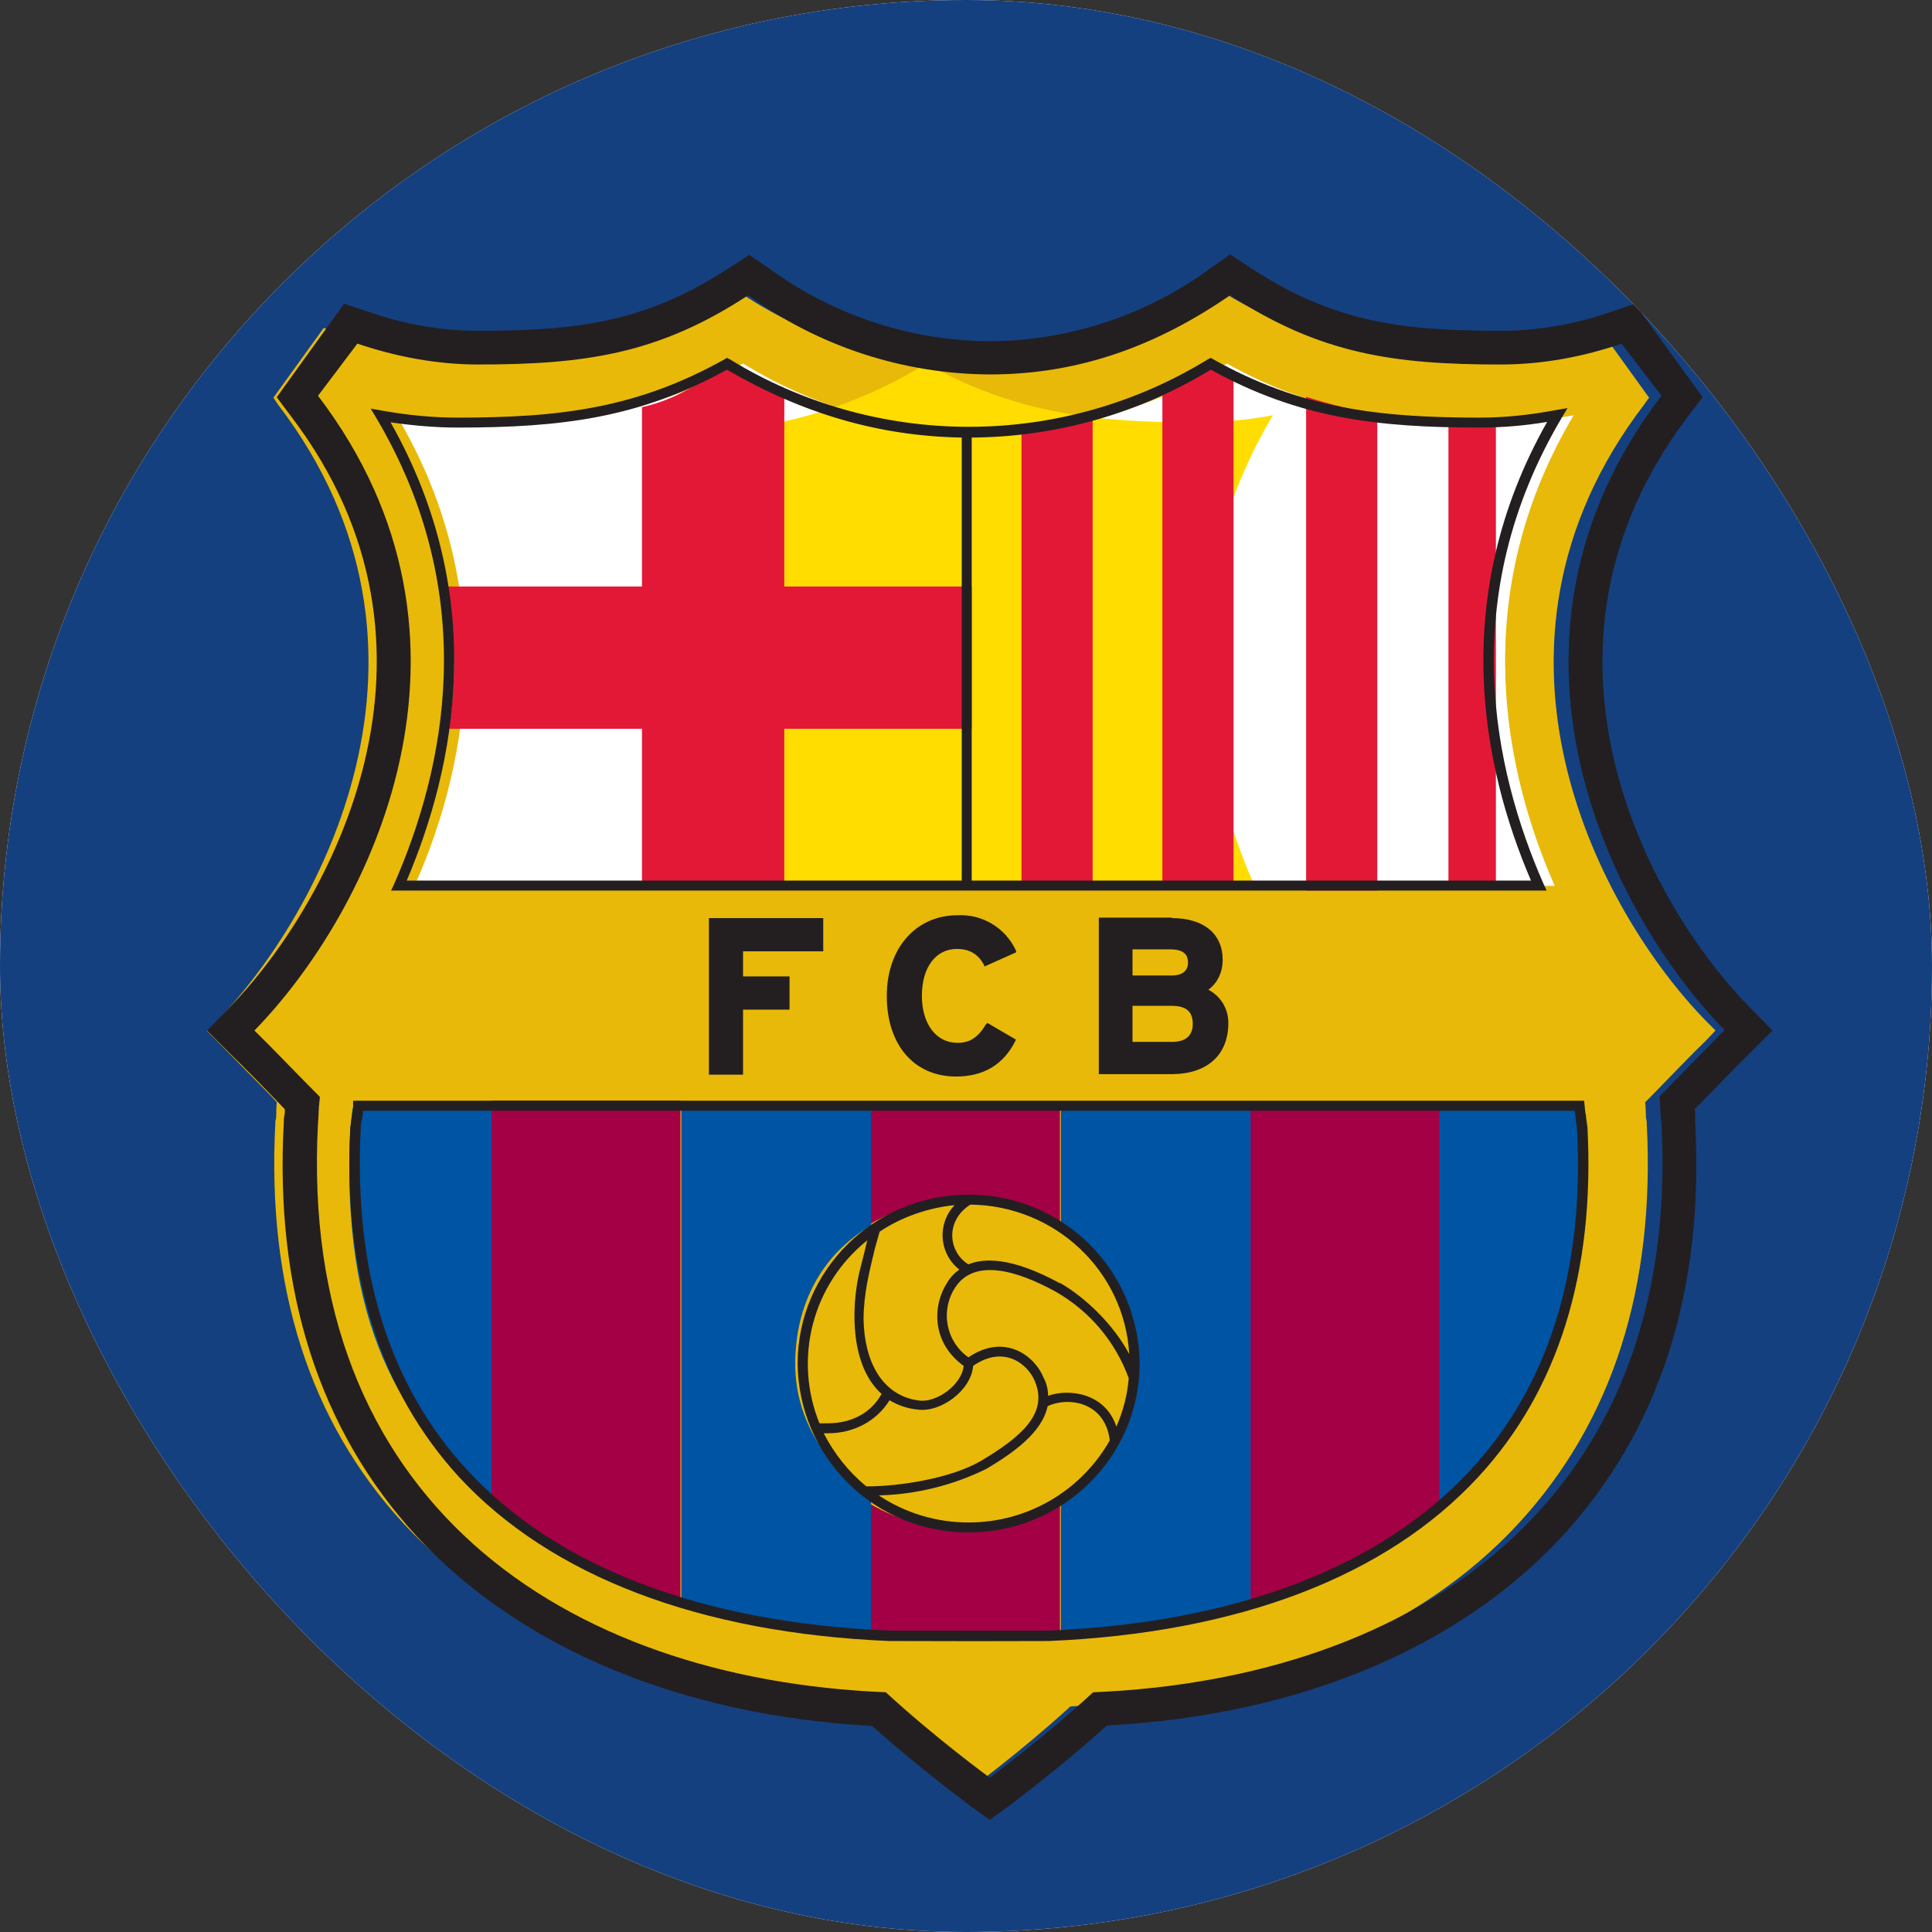 <svg width="48" height="48" viewBox="0 0 48 48" fill="none" xmlns="http://www.w3.org/2000/svg">
<rect x="0" y="0" width="48" height="48" fill="#333333" stroke="none"/>
<g clip-path="url(#clip0_4786_26920)">
<rect width="48" height="48" rx="24" fill="white"/>
<path d="M-9 -9H57V57H-9V-9Z" fill="#144080"/>
<path d="M29.858 6.934L30.058 7.051C32.215 8.466 33.947 8.725 36.587 8.725C37.518 8.725 38.52 8.56 39.475 8.23L39.722 8.148L40.971 9.88L40.853 10.045C36.186 16.15 39.816 22.738 42.386 25.366L42.621 25.602L42.386 25.85C42.044 26.18 41.466 26.781 41.03 27.229L40.877 27.382L40.889 27.594V27.665C40.889 27.712 40.889 27.771 40.913 27.865V27.912C41.125 31.978 40.064 35.314 37.73 37.847C35.267 40.523 31.366 42.138 26.77 42.385L26.593 42.397L26.463 42.515C25.285 43.575 24.106 44.447 24.082 44.459L23.882 44.612L23.67 44.459C23.623 44.412 22.456 43.552 21.289 42.515L21.171 42.397H20.983C16.386 42.138 12.497 40.523 10.022 37.847C7.689 35.314 6.628 31.978 6.84 27.912V27.865C6.864 27.782 6.864 27.724 6.864 27.676V27.594L6.875 27.382L6.734 27.229L5.379 25.85L5.143 25.614L5.379 25.378C7.936 22.738 11.566 16.15 6.911 10.057L6.793 9.88L8.042 8.148L8.29 8.23C9.244 8.56 10.246 8.725 11.177 8.725C13.817 8.725 15.55 8.478 17.706 7.063L17.907 6.934L18.095 7.063C19.774 8.294 21.8 8.963 23.882 8.973C25.933 8.973 27.771 8.371 29.669 7.063L29.858 6.934Z" fill="#E8B909"/>
<path d="M10.305 21.997C11.767 18.697 12.309 14.465 9.857 10.329C10.47 10.435 11.118 10.494 11.767 10.494C14.277 10.494 16.245 10.27 18.461 9.032C20.269 10.142 22.35 10.73 24.471 10.73C26.593 10.73 28.674 10.142 30.482 9.032C32.698 10.27 34.666 10.494 37.176 10.494C37.825 10.494 38.473 10.435 39.097 10.317C36.634 14.465 37.176 18.708 38.626 22.008H10.317L10.305 21.997Z" fill="white"/>
<path d="M31.166 21.997C29.704 18.697 29.162 14.465 31.625 10.317C31.001 10.435 30.364 10.494 29.704 10.494C27.194 10.494 25.226 10.27 23.01 9.032C21.204 10.15 19.123 10.745 16.999 10.753H16.928V22.008H31.166V21.997Z" fill="#FFDD00"/>
<path d="M35.041 37.943C37.834 35.94 39.484 32.722 39.236 28.02L39.166 27.466H35.041V37.955V37.943ZM8.7 28.09C8.488 32.84 9.878 35.268 12.235 37.307V27.537H8.759L8.7 28.09Z" fill="#0054A4"/>
<path d="M16.905 39.745C15.219 39.203 13.635 38.387 12.214 37.329V27.347H16.905V39.745ZM35.762 37.388C34.299 38.433 32.717 39.3 31.048 39.969V27.476H35.762V37.376V37.388ZM23.977 29.774C24.849 29.774 25.65 30.01 26.334 30.399V27.453H21.619V30.411C22.335 29.995 23.148 29.776 23.977 29.774ZM21.619 37.364C22.303 37.765 23.116 38.001 23.977 38.001C24.849 38.001 25.65 37.647 26.334 37.247V40.617H26.086C24.896 40.641 23.529 40.629 22.02 40.617H21.619V37.364Z" fill="#A30046"/>
<path d="M26.357 27.441V30.388C26.892 30.802 27.329 31.33 27.637 31.933C27.945 32.536 28.115 33.2 28.137 33.876C28.137 35.35 27.512 36.469 26.357 37.353V40.594C27.913 40.512 29.704 40.3 31.071 39.934V27.441H26.357ZM19.757 33.888C19.757 32.438 20.393 31.177 21.643 30.447V27.536H16.928V39.852C18.39 40.205 19.981 40.417 21.643 40.5V37.294C20.558 36.41 19.757 35.326 19.757 33.876V33.888Z" fill="#0054A4"/>
<path d="M11.036 14.572C11.33 15.998 11.342 16.775 11.153 18.107H15.95V21.997H19.486V18.107H24.141V14.572H19.486V9.787C18.979 9.563 18.661 9.315 18.19 9.032C17.247 9.563 16.858 9.904 15.95 10.117V14.572H11.036ZM34.218 22.126V10.305C33.629 10.187 33.04 10.046 32.45 9.857V22.126H34.218ZM27.147 22.032V10.376C26.581 10.517 25.992 10.611 25.379 10.682V22.032H27.147ZM37.165 21.973V10.447C36.752 10.447 36.363 10.411 35.986 10.364V21.961H37.165V21.973ZM30.647 22.032V9.268C30.506 9.35 30.364 9.044 30.223 9.115C29.787 9.327 29.339 9.515 28.879 9.692V22.044H30.647V22.032Z" fill="#E31837"/>
<path d="M44.036 25.603L43.458 25.013C40.983 22.491 37.506 16.174 41.95 10.328L42.303 9.869L40.618 7.547L40.029 7.747C39.109 8.066 38.166 8.219 37.294 8.219C34.748 8.219 33.087 7.983 31.048 6.639L30.565 6.321L30.093 6.651C28.498 7.828 26.571 8.467 24.589 8.478C22.608 8.466 20.681 7.826 19.085 6.651L18.614 6.333L18.142 6.639C16.092 7.983 14.418 8.219 11.884 8.219C11 8.219 10.057 8.066 9.162 7.747L8.549 7.547L6.875 9.869L7.229 10.34C11.672 16.174 8.172 22.48 5.72 25.013L5.143 25.603L5.732 26.192C6.05 26.498 6.616 27.076 7.076 27.559V27.642L7.052 27.807V27.866C6.816 32.073 7.936 35.538 10.352 38.166C12.921 40.948 16.928 42.621 21.666 42.881C22.845 43.929 24.023 44.802 24.082 44.849L24.589 45.214L25.096 44.849C25.143 44.802 26.334 43.929 27.5 42.869C32.25 42.621 36.245 40.948 38.815 38.166C41.231 35.538 42.35 32.073 42.115 27.866V27.642L42.103 27.559C42.574 27.088 43.128 26.498 43.446 26.192L44.036 25.603ZM41.231 27.253C41.266 27.677 41.242 27.653 41.278 27.901C41.785 37.282 35.161 41.714 27.159 42.044C25.933 43.175 24.589 44.165 24.589 44.165C24.589 44.165 23.234 43.175 22.008 42.044C14.006 41.714 7.394 37.282 7.901 27.901C7.924 27.665 7.901 27.665 7.948 27.253C7.476 26.781 6.722 25.992 6.321 25.603C9.197 22.656 12.544 15.927 7.901 9.833L8.879 8.537C9.81 8.855 10.847 9.056 11.873 9.056C14.536 9.056 16.363 8.796 18.59 7.335C20.334 8.603 22.433 9.292 24.589 9.303C26.876 9.303 28.797 8.549 30.565 7.335C32.804 8.796 34.631 9.056 37.282 9.056C38.343 9.056 39.368 8.855 40.288 8.537L41.278 9.833C36.623 15.927 39.981 22.656 42.845 25.591L41.231 27.241V27.253Z" fill="#231F20"/>
<path d="M9.799 21.949L9.716 22.126H38.426L38.344 21.949C37.106 19.121 36.163 14.831 38.803 10.376L38.945 10.14L38.662 10.187C38.037 10.305 37.401 10.376 36.776 10.376C34.219 10.376 32.309 10.14 30.141 8.926L30.082 8.891L30.011 8.926C28.224 10.024 26.168 10.604 24.071 10.604C21.974 10.604 19.918 10.024 18.131 8.926L18.06 8.891L18.002 8.926C15.833 10.14 13.924 10.376 11.366 10.376C10.765 10.376 10.129 10.317 9.48 10.199L9.209 10.152L9.351 10.387C11.979 14.831 11.036 19.121 9.799 21.949ZM24.142 10.871C26.238 10.858 28.291 10.276 30.082 9.185C32.262 10.387 34.195 10.623 36.776 10.623C37.318 10.623 37.884 10.576 38.438 10.482C35.975 14.842 36.823 19.05 38.037 21.878H24.142V10.871ZM9.704 10.493C10.282 10.576 10.836 10.623 11.366 10.623C13.947 10.623 15.88 10.387 18.06 9.185C19.946 10.281 21.844 10.835 23.894 10.871V21.878H10.105C11.307 19.05 12.168 14.854 9.704 10.493ZM8.773 27.465C8.773 27.606 8.75 27.677 8.738 27.748L8.703 28.019C8.514 31.625 9.433 34.548 11.413 36.705C13.7 39.168 17.389 40.571 22.091 40.771H22.398C23.615 40.776 24.833 40.776 26.051 40.771C30.765 40.571 34.443 39.168 36.729 36.693C38.709 34.548 39.628 31.625 39.44 28.007L39.404 27.748V27.712C39.381 27.642 39.381 27.583 39.369 27.465L39.357 27.347H8.773V27.465ZM8.962 28.031C8.962 27.913 8.985 27.854 8.997 27.795L9.021 27.595H39.121L39.145 27.736V27.795L39.18 28.031C39.369 31.566 38.473 34.43 36.54 36.516C34.301 38.944 30.671 40.323 26.051 40.512H22.103C17.471 40.323 13.841 38.944 11.614 36.528C9.669 34.43 8.785 31.578 8.962 28.042V28.031ZM23.776 23.576C24.083 23.576 24.307 23.705 24.448 23.976L24.46 24.012L25.25 23.658L25.238 23.611C25.111 23.337 24.905 23.108 24.647 22.953C24.389 22.797 24.089 22.723 23.788 22.739C22.751 22.739 22.032 23.564 22.032 24.742C22.032 25.968 22.716 26.746 23.753 26.746C24.436 26.746 24.931 26.451 25.226 25.862L25.238 25.827L24.531 25.414L24.495 25.45C24.295 25.78 24.095 25.909 23.788 25.909C23.258 25.909 22.904 25.438 22.904 24.742C22.904 24.035 23.246 23.576 23.776 23.576ZM20.453 23.635V22.81H17.613V26.699H18.461V25.084H19.616V24.259H18.461V23.635H20.453ZM29.115 22.81C29.905 22.81 30.377 23.198 30.377 23.847C30.377 24.153 30.247 24.424 30.023 24.589C30.329 24.754 30.518 25.061 30.518 25.414C30.518 26.216 29.988 26.687 29.104 26.687H27.3V22.798H29.115V22.81ZM29.08 23.587H28.137V24.236H29.115C29.375 24.236 29.516 24.118 29.516 23.917C29.516 23.764 29.457 23.587 29.08 23.587ZM28.137 25.886H29.115C29.457 25.886 29.634 25.732 29.634 25.438C29.634 25.131 29.469 24.99 29.115 24.99H28.137V25.886ZM24.071 38.072C26.416 38.072 28.314 36.186 28.314 33.876C28.305 32.758 27.853 31.689 27.058 30.903C26.263 30.117 25.189 29.677 24.071 29.681C21.714 29.681 19.817 31.566 19.817 33.876C19.826 34.994 20.277 36.063 21.072 36.849C21.867 37.636 22.941 38.075 24.059 38.072H24.071ZM24.071 37.825C23.274 37.828 22.495 37.594 21.832 37.153C22.761 37.129 23.674 36.904 24.507 36.493C25.179 36.092 25.886 35.597 26.028 34.937C26.511 34.701 27.454 34.807 27.572 35.786C27.221 36.405 26.712 36.92 26.097 37.278C25.482 37.637 24.783 37.825 24.071 37.825ZM22.091 34.784C22.291 34.902 22.527 34.996 22.798 35.02C23.364 35.102 24.13 34.548 24.177 33.935C24.943 33.405 25.533 33.888 25.709 34.312C26.063 35.137 25.32 35.727 24.378 36.292C23.635 36.728 22.362 36.929 21.525 36.929C21.089 36.575 20.724 36.116 20.465 35.609H20.571C21.219 35.609 21.785 35.302 22.103 34.784H22.091ZM21.455 32.78C21.455 32.156 21.596 31.602 21.738 31.012L21.855 30.6C22.386 30.246 23.034 30.011 23.718 29.94C23.613 30.049 23.533 30.18 23.482 30.322C23.431 30.465 23.41 30.616 23.421 30.767C23.432 30.919 23.475 31.066 23.546 31.199C23.617 31.332 23.716 31.45 23.835 31.543C23.718 31.625 23.611 31.731 23.529 31.873C23.175 32.415 23.128 33.346 23.942 33.935C23.894 34.407 23.27 34.855 22.834 34.796C21.914 34.678 21.478 33.829 21.455 32.792V32.78ZM26.039 34.666C26.038 34.509 25.997 34.355 25.922 34.218C25.721 33.711 24.979 33.099 24.059 33.723C23.791 33.533 23.607 33.246 23.546 32.923C23.484 32.6 23.55 32.266 23.729 31.991C24.201 31.26 25.25 31.555 26.216 32.085C27.063 32.563 27.711 33.328 28.043 34.242C28.008 34.666 27.901 35.067 27.736 35.444C27.465 34.619 26.581 34.489 26.039 34.678V34.666ZM26.334 31.884C25.627 31.496 24.719 31.142 24.059 31.413C23.564 31.107 23.47 30.341 24.107 29.928C26.216 29.952 27.937 31.578 28.055 33.641C27.678 32.934 26.994 32.25 26.334 31.873V31.884ZM21.549 30.812C21.484 31.08 21.418 31.347 21.349 31.613C21.137 32.545 21.137 33.947 21.903 34.631C21.643 35.102 21.16 35.361 20.571 35.361H20.359C20.041 34.579 19.984 33.715 20.196 32.897C20.408 32.08 20.879 31.353 21.537 30.824L21.549 30.812Z" fill="#231F20"/>
</g>
<defs>
<clipPath id="clip0_4786_26920">
<rect width="48" height="48" rx="24" fill="white"/>
</clipPath>
</defs>
</svg>
